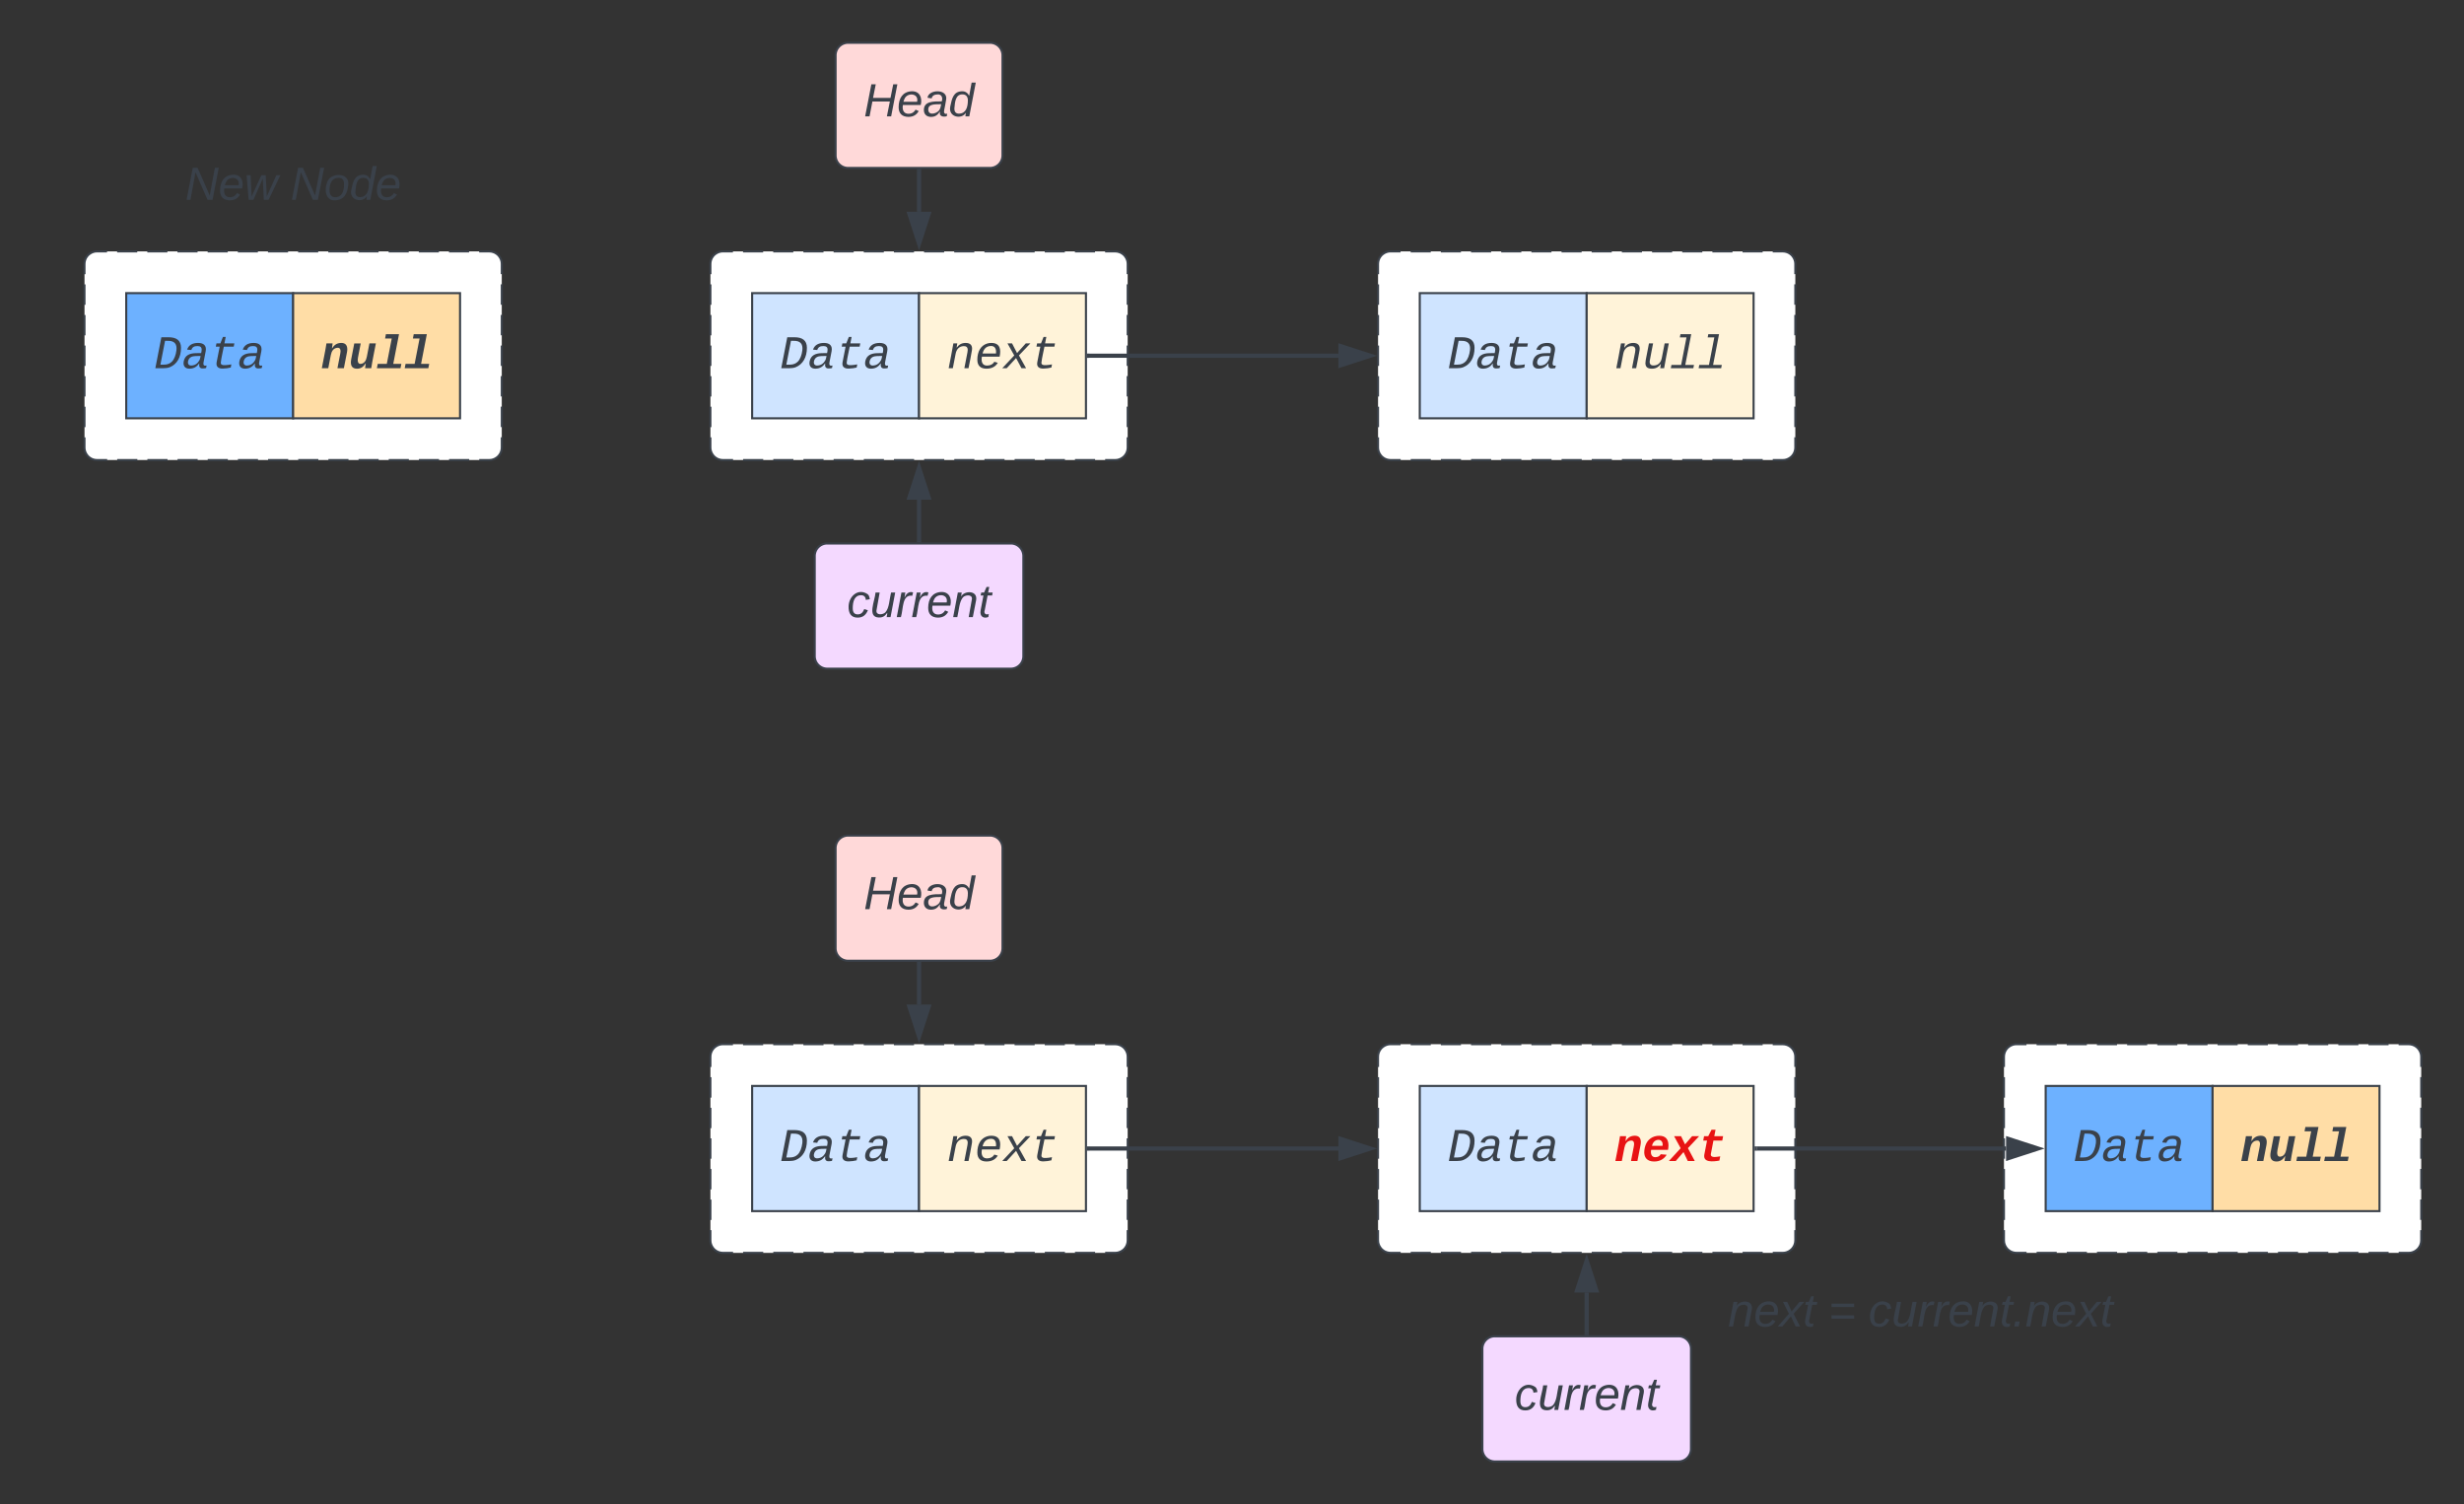 <svg xmlns="http://www.w3.org/2000/svg" xmlns:xlink="http://www.w3.org/1999/xlink" xmlns:lucid="lucid" width="1181" height="721"><rect width="100%" height="100%" fill="#333333" stroke="none"/><g transform="translate(-199.5 -159.5)" lucid:page-tab-id="0_0"><path d="M240 286a6 6 0 0 1 6-6h188a6 6 0 0 1 6 6v88a6 6 0 0 1-6 6H246a6 6 0 0 1-6-6z" fill="#fff"/><path d="M255.64 280h9.64m4.82 0h9.64m4.82 0h9.64m4.83 0h9.64m4.82 0h9.63m4.82 0h9.64m4.8 0h9.65m4.82 0h9.64m4.83 0h9.64m4.82 0h9.64m4.82 0h9.64m4.82 0h9.64m4.82 0H434l.94.07.9.22.88.35.8.5.72.6.6.72.5.8.37.88.23.9.07.95v4.9m0 4.88v9.78m0 4.88v9.78m0 4.9v9.77m0 4.88v9.78m0 4.88v9.78m0 4.9V374l-.07.94-.22.9-.35.88-.5.8-.6.72-.72.6-.8.5-.88.37-.9.23-.95.07h-4.82m-4.82 0h-9.64m-4.82 0h-9.64m-4.82 0h-9.64m-4.83 0h-9.64m-4.82 0h-9.63m-4.82 0h-9.64m-4.8 0h-9.65m-4.82 0h-9.64m-4.83 0h-9.64m-4.82 0h-9.64m-4.82 0h-9.64m-4.82 0h-9.64m-4.82 0H246l-.94-.07-.9-.22-.88-.35-.8-.5-.72-.6-.6-.72-.5-.8-.37-.88-.23-.9-.07-.95v-4.9m0-4.88v-9.78m0-4.88v-9.78m0-4.9v-9.77m0-4.88v-9.78m0-4.88v-9.78m0-4.9V286l.07-.94.22-.9.35-.88.5-.8.6-.72.72-.6.8-.5.88-.37.9-.23.95-.07h4.82" stroke="#3a414a" fill="none"/><path d="M260 300h80v60h-80z" stroke="#3a414a" fill="#6db1ff"/><use xlink:href="#a" transform="matrix(1,0,0,1,265,305) translate(8.329 30.99)"/><path d="M340 300h80v60h-80z" stroke="#3a414a" fill="#ffdda6"/><use xlink:href="#b" transform="matrix(1,0,0,1,345,305) translate(8.329 31)"/><path d="M860 286a6 6 0 0 1 6-6h188a6 6 0 0 1 6 6v88a6 6 0 0 1-6 6H866a6 6 0 0 1-6-6z" fill="#fff"/><path d="M875.64 280h9.64m4.82 0h9.64m4.82 0h9.65m4.83 0h9.64m4.82 0h9.63m4.82 0h9.64m4.8 0h9.65m4.82 0h9.64m4.83 0h9.64m4.82 0h9.64m4.82 0h9.64m4.82 0h9.64m4.82 0h4.82l.94.07.9.22.88.35.8.5.72.6.6.72.5.8.37.88.23.9.07.95v4.9m0 4.88v9.78m0 4.88v9.78m0 4.9v9.77m0 4.88v9.78m0 4.88v9.78m0 4.9V374l-.07.94-.22.9-.35.88-.5.8-.6.72-.72.6-.8.5-.88.37-.9.23-.95.07h-4.82m-4.82 0h-9.64m-4.82 0h-9.64m-4.82 0h-9.65m-4.83 0h-9.64m-4.82 0h-9.63m-4.82 0h-9.64m-4.8 0h-9.65m-4.82 0h-9.64m-4.83 0h-9.64m-4.82 0h-9.64m-4.82 0h-9.64m-4.82 0h-9.64m-4.82 0H866l-.94-.07-.9-.22-.88-.35-.8-.5-.72-.6-.6-.72-.5-.8-.37-.88-.23-.9-.07-.95v-4.9m0-4.88v-9.78m0-4.88v-9.78m0-4.9v-9.77m0-4.88v-9.78m0-4.88v-9.78m0-4.9V286l.07-.94.22-.9.35-.88.5-.8.6-.72.72-.6.8-.5.88-.37.9-.23.95-.07h4.82" stroke="#3a414a" fill="none"/><path d="M880 300h80v60h-80z" stroke="#3a414a" fill="#cfe4ff"/><use xlink:href="#a" transform="matrix(1,0,0,1,885,305) translate(8.329 30.99)"/><path d="M960 300h80v60h-80z" stroke="#3a414a" fill="#fff3d9"/><use xlink:href="#c" transform="matrix(1,0,0,1,965,305) translate(8.329 30.99)"/><path d="M540 286a6 6 0 0 1 6-6h188a6 6 0 0 1 6 6v88a6 6 0 0 1-6 6H546a6 6 0 0 1-6-6z" fill="#fff"/><path d="M555.64 280h9.64m4.82 0h9.64m4.82 0h9.65m4.83 0h9.64m4.82 0h9.63m4.82 0h9.64m4.8 0h9.65m4.82 0h9.64m4.83 0h9.64m4.82 0h9.64m4.82 0h9.64m4.82 0h9.64m4.82 0H734l.94.07.9.22.88.35.8.5.72.6.6.72.5.8.37.88.23.9.07.95v4.9m0 4.88v9.78m0 4.88v9.78m0 4.9v9.77m0 4.88v9.78m0 4.88v9.78m0 4.9V374l-.07.94-.22.9-.35.88-.5.8-.6.72-.72.6-.8.5-.88.37-.9.23-.95.07h-4.82m-4.82 0h-9.64m-4.82 0h-9.64m-4.82 0h-9.65m-4.83 0h-9.64m-4.82 0h-9.63m-4.82 0h-9.64m-4.8 0h-9.65m-4.82 0h-9.64m-4.83 0h-9.64m-4.82 0h-9.64m-4.82 0h-9.64m-4.82 0h-9.64m-4.82 0H546l-.94-.07-.9-.22-.88-.35-.8-.5-.72-.6-.6-.72-.5-.8-.37-.88-.23-.9-.07-.95v-4.9m0-4.88v-9.78m0-4.88v-9.78m0-4.9v-9.77m0-4.88v-9.78m0-4.88v-9.78m0-4.9V286l.07-.94.22-.9.35-.88.5-.8.6-.72.72-.6.8-.5.88-.37.9-.23.95-.07h4.82" stroke="#3a414a" fill="none"/><path d="M560 300h80v60h-80z" stroke="#3a414a" fill="#cfe4ff"/><use xlink:href="#a" transform="matrix(1,0,0,1,565,305) translate(8.329 30.99)"/><path d="M640 300h80v60h-80z" stroke="#3a414a" fill="#fff3d9"/><use xlink:href="#d" transform="matrix(1,0,0,1,645,305) translate(8.329 30.99)"/><path d="M721.5 330H841" stroke="#3a414a" stroke-width="2" fill="none"/><path d="M721.53 331h-1.03v-2h1.03z" stroke="#3a414a" stroke-width=".05" fill="#3a414a"/><path d="M856.26 330L842 334.63v-9.26z" stroke="#3a414a" stroke-width="2" fill="#3a414a"/><path d="M600 186a6 6 0 0 1 6-6h68a6 6 0 0 1 6 6v48a6 6 0 0 1-6 6h-68a6 6 0 0 1-6-6z" stroke="#3a414a" fill="#ffd9d9"/><use xlink:href="#e" transform="matrix(1,0,0,1,605,185) translate(8.488 30.278)"/><path d="M640 241.5V261" stroke="#3a414a" stroke-width="2" fill="none"/><path d="M641 241.53h-2v-1.03h2z" stroke="#3a414a" stroke-width=".05" fill="#3a414a"/><path d="M640 276.26L635.37 262h9.26z" stroke="#3a414a" stroke-width="2" fill="#3a414a"/><path d="M590 426a6 6 0 0 1 6-6h88a6 6 0 0 1 6 6v48a6 6 0 0 1-6 6h-88a6 6 0 0 1-6-6z" stroke="#3a414a" fill="#f4d9ff"/><use xlink:href="#f" transform="matrix(1,0,0,1,595,425) translate(10.494 30.278)"/><path d="M640 418.5V399" stroke="#3a414a" stroke-width="2" fill="none"/><path d="M641 419.5h-2v-1.03h2z" stroke="#3a414a" stroke-width=".05" fill="#3a414a"/><path d="M640 383.74l4.63 14.26h-9.26z" stroke="#3a414a" stroke-width="2" fill="#3a414a"/><path d="M860 666a6 6 0 0 1 6-6h188a6 6 0 0 1 6 6v88a6 6 0 0 1-6 6H866a6 6 0 0 1-6-6z" fill="#fff"/><path d="M875.64 660h9.64m4.82 0h9.64m4.82 0h9.65m4.83 0h9.64m4.82 0h9.63m4.82 0h9.64m4.8 0h9.65m4.82 0h9.64m4.83 0h9.64m4.82 0h9.64m4.82 0h9.64m4.82 0h9.64m4.82 0h4.82l.94.07.9.22.88.35.8.5.72.6.6.72.5.8.37.88.23.9.07.95v4.9m0 4.88v9.78m0 4.88v9.78m0 4.9v9.77m0 4.88v9.78m0 4.88v9.78m0 4.9V754l-.07.94-.22.9-.35.88-.5.8-.6.72-.72.6-.8.5-.88.37-.9.23-.95.07h-4.82m-4.82 0h-9.64m-4.82 0h-9.64m-4.82 0h-9.65m-4.83 0h-9.64m-4.82 0h-9.63m-4.82 0h-9.64m-4.8 0h-9.65m-4.82 0h-9.64m-4.83 0h-9.64m-4.82 0h-9.64m-4.82 0h-9.64m-4.82 0h-9.64m-4.82 0H866l-.94-.07-.9-.22-.88-.35-.8-.5-.72-.6-.6-.72-.5-.8-.37-.88-.23-.9-.07-.95v-4.9m0-4.88v-9.78m0-4.88v-9.78m0-4.9v-9.77m0-4.88v-9.78m0-4.88v-9.78m0-4.9V666l.07-.94.22-.9.35-.88.5-.8.6-.72.72-.6.8-.5.88-.37.9-.23.95-.07h4.82" stroke="#3a414a" fill="none"/><path d="M880 680h80v60h-80z" stroke="#3a414a" fill="#cfe4ff"/><use xlink:href="#g" transform="matrix(1,0,0,1,885,685) translate(8.329 30.99)"/><path d="M960 680h80v60h-80z" stroke="#3a414a" fill="#fff3d9"/><use xlink:href="#h" transform="matrix(1,0,0,1,965,685) translate(8.329 31)"/><path d="M540 666a6 6 0 0 1 6-6h188a6 6 0 0 1 6 6v88a6 6 0 0 1-6 6H546a6 6 0 0 1-6-6z" fill="#fff"/><path d="M555.64 660h9.64m4.82 0h9.64m4.82 0h9.65m4.83 0h9.64m4.82 0h9.63m4.82 0h9.64m4.8 0h9.65m4.82 0h9.64m4.83 0h9.64m4.82 0h9.64m4.82 0h9.64m4.82 0h9.64m4.82 0H734l.94.07.9.22.88.35.8.5.72.6.6.72.5.8.37.88.23.9.07.95v4.9m0 4.88v9.78m0 4.88v9.78m0 4.9v9.77m0 4.88v9.78m0 4.88v9.78m0 4.9V754l-.07.94-.22.9-.35.88-.5.8-.6.72-.72.6-.8.5-.88.37-.9.23-.95.07h-4.82m-4.82 0h-9.64m-4.82 0h-9.64m-4.82 0h-9.65m-4.83 0h-9.64m-4.82 0h-9.63m-4.82 0h-9.64m-4.8 0h-9.65m-4.82 0h-9.64m-4.83 0h-9.64m-4.82 0h-9.64m-4.82 0h-9.64m-4.82 0h-9.64m-4.82 0H546l-.94-.07-.9-.22-.88-.35-.8-.5-.72-.6-.6-.72-.5-.8-.37-.88-.23-.9-.07-.95v-4.9m0-4.88v-9.78m0-4.88v-9.78m0-4.9v-9.77m0-4.88v-9.78m0-4.88v-9.78m0-4.9V666l.07-.94.22-.9.35-.88.5-.8.6-.72.72-.6.8-.5.88-.37.9-.23.95-.07h4.82" stroke="#3a414a" fill="none"/><path d="M560 680h80v60h-80z" stroke="#3a414a" fill="#cfe4ff"/><use xlink:href="#g" transform="matrix(1,0,0,1,565,685) translate(8.329 30.99)"/><path d="M640 680h80v60h-80z" stroke="#3a414a" fill="#fff3d9"/><use xlink:href="#i" transform="matrix(1,0,0,1,645,685) translate(8.329 30.99)"/><path d="M721.5 710H841" stroke="#3a414a" stroke-width="2" fill="none"/><path d="M721.53 711h-1.03v-2h1.03z" stroke="#3a414a" stroke-width=".05" fill="#3a414a"/><path d="M856.26 710L842 714.63v-9.26z" stroke="#3a414a" stroke-width="2" fill="#3a414a"/><path d="M600 566a6 6 0 0 1 6-6h68a6 6 0 0 1 6 6v48a6 6 0 0 1-6 6h-68a6 6 0 0 1-6-6z" stroke="#3a414a" fill="#ffd9d9"/><use xlink:href="#e" transform="matrix(1,0,0,1,605,565) translate(8.488 30.278)"/><path d="M640 621.5V641" stroke="#3a414a" stroke-width="2" fill="none"/><path d="M641 621.53h-2v-1.03h2z" stroke="#3a414a" stroke-width=".05" fill="#3a414a"/><path d="M640 656.26L635.37 642h9.26z" stroke="#3a414a" stroke-width="2" fill="#3a414a"/><path d="M910 806a6 6 0 0 1 6-6h88a6 6 0 0 1 6 6v48a6 6 0 0 1-6 6h-88a6 6 0 0 1-6-6z" stroke="#3a414a" fill="#f4d9ff"/><use xlink:href="#f" transform="matrix(1,0,0,1,915,805) translate(10.494 30.278)"/><path d="M960 798.5V779" stroke="#3a414a" stroke-width="2" fill="none"/><path d="M961 799.5h-2v-1.03h2z" stroke="#3a414a" stroke-width=".05" fill="#3a414a"/><path d="M960 763.74l4.63 14.26h-9.26z" stroke="#3a414a" stroke-width="2" fill="#3a414a"/><path d="M1160 666a6 6 0 0 1 6-6h188a6 6 0 0 1 6 6v88a6 6 0 0 1-6 6h-188a6 6 0 0 1-6-6z" fill="#fff"/><path d="M1175.64 660h9.64m4.82 0h9.64m4.82 0h9.64m4.83 0h9.64m4.82 0h9.63m4.82 0h9.64m4.8 0h9.65m4.82 0h9.64m4.83 0h9.64m4.83 0h9.64m4.82 0h9.64m4.82 0h9.64m4.82 0h4.82l.94.07.9.22.88.35.8.5.72.6.6.72.5.8.37.88.23.9.07.95v4.9m0 4.88v9.78m0 4.88v9.78m0 4.9v9.77m0 4.88v9.78m0 4.88v9.78m0 4.9V754l-.07.94-.22.9-.35.88-.5.8-.6.72-.72.6-.8.5-.88.37-.9.23-.95.07h-4.82m-4.82 0h-9.64m-4.82 0h-9.64m-4.82 0h-9.64m-4.83 0h-9.64m-4.82 0h-9.63m-4.82 0h-9.64m-4.8 0h-9.65m-4.82 0h-9.64m-4.83 0h-9.64m-4.83 0h-9.64m-4.82 0h-9.64m-4.82 0h-9.64m-4.82 0H1166l-.94-.07-.9-.22-.88-.35-.8-.5-.72-.6-.6-.72-.5-.8-.37-.88-.23-.9-.07-.95v-4.9m0-4.88v-9.78m0-4.88v-9.78m0-4.9v-9.77m0-4.88v-9.78m0-4.88v-9.78m0-4.9V666l.07-.94.22-.9.35-.88.5-.8.6-.72.72-.6.8-.5.88-.37.9-.23.95-.07h4.82" stroke="#3a414a" fill="none"/><path d="M1180 680h80v60h-80z" stroke="#3a414a" fill="#6db1ff"/><use xlink:href="#g" transform="matrix(1,0,0,1,1185,685) translate(8.329 30.99)"/><path d="M1260 680h80v60h-80z" stroke="#3a414a" fill="#ffdda6"/><use xlink:href="#b" transform="matrix(1,0,0,1,1265,685) translate(8.329 31)"/><path d="M1041.5 710H1161" stroke="#3a414a" stroke-width="2" fill="none"/><path d="M1041.53 711h-1.03v-2h1.03z" stroke="#3a414a" stroke-width=".05" fill="#3a414a"/><path d="M1176.26 710l-14.26 4.63v-9.26z" stroke="#3a414a" stroke-width="2" fill="#3a414a"/><path d="M1000 766a6 6 0 0 1 6-6h228a6 6 0 0 1 6 6v48a6 6 0 0 1-6 6h-228a6 6 0 0 1-6-6z" stroke="#000" stroke-opacity="0" fill="#fff" fill-opacity="0"/><use xlink:href="#j" transform="matrix(1,0,0,1,1005,765) translate(22.778 30.278)"/><use xlink:href="#k" transform="matrix(1,0,0,1,1005,765) translate(70.926 30.278)"/><use xlink:href="#l" transform="matrix(1,0,0,1,1005,765) translate(90.062 30.278)"/><path d="M220 226a6 6 0 0 1 6-6h228a6 6 0 0 1 6 6v48a6 6 0 0 1-6 6H226a6 6 0 0 1-6-6z" stroke="#000" stroke-opacity="0" fill="#fff" fill-opacity="0"/><g><use xlink:href="#m" transform="matrix(1,0,0,1,225,225) translate(63.241 30.278)"/><use xlink:href="#n" transform="matrix(1,0,0,1,225,225) translate(113.735 30.278)"/></g><defs><path fill="#3a414a" d="M630-1349c335 0 545 126 545 459 0 418-179 721-489 846C517 24 281-7 57 0l262-1349h311zm346 567c33-285-98-417-375-411H480L278-156h162c141 0 254-45 341-133 100-101 170-285 195-493" id="o"/><path fill="#3a414a" d="M948-272c-17 76-19 161 70 161 21 0 42-3 60-7L1056-6c-45 10-88 14-142 16-138 6-175-86-155-217h-6C661-83 550 15 337 20 138 24 42-104 82-302c49-247 238-349 523-354l236-4c9-47 22-94 22-148 0-118-65-155-184-157-151-3-231 57-266 172l-185-17c67-189 220-292 480-292 245 0 377 119 330 364zm-678-27c-21 109 31 185 140 182 176-5 282-102 348-217 37-66 43-123 59-200-145 7-304-9-409 44-71 36-119 96-138 191" id="p"/><path fill="#3a414a" d="M574 16c-199 5-309-85-269-285l131-671H268l27-142h170l113-282h120l-55 282h432l-27 142H616c-43 233-105 457-132 696-16 144 198 111 324 99 46-6 96-14 136-22L918-30C819-5 700 13 574 16" id="q"/><g id="a"><use transform="matrix(0.011,0,0,0.011,0,0)" xlink:href="#o"/><use transform="matrix(0.011,0,0,0.011,13.336,0)" xlink:href="#p"/><use transform="matrix(0.011,0,0,0.011,26.671,0)" xlink:href="#q"/><use transform="matrix(0.011,0,0,0.011,40.007,0)" xlink:href="#p"/></g><path fill="#3a414a" d="M877-1103c184-4 269 96 271 273 0 43-5 91-15 143L999 0H719l120-619c29-130 29-284-118-273-178 13-258 152-289 312L319 0H38c66-362 146-710 202-1082h268c-5 70-17 151-28 215h4c91-138 196-231 393-236" id="r"/><path fill="#3a414a" d="M362 20C180 20 93-74 92-253c0-45 5-92 15-142l133-687h281L403-475c-25 128-21 296 117 285 166-13 238-158 268-312l112-580h281C1114-721 1035-372 979 0H711c6-69 19-150 30-215h-5C648-80 546 20 362 20" id="s"/><path fill="#3a414a" d="M726-190h353L1042 0H13l37-190h395l215-1104H370l36-190h571" id="t"/><g id="b"><use transform="matrix(0.011,0,0,0.011,0,0)" xlink:href="#r"/><use transform="matrix(0.011,0,0,0.011,13.336,0)" xlink:href="#s"/><use transform="matrix(0.011,0,0,0.011,26.671,0)" xlink:href="#t"/><use transform="matrix(0.011,0,0,0.011,40.007,0)" xlink:href="#t"/></g><path fill="#3a414a" d="M815-1102c202-2 311 102 279 314-40 267-101 525-150 788H763l135-695c7-39 11-71 11-98 2-119-62-175-179-170-208 9-312 151-348 336L260 0H80c67-361 144-713 204-1082h170c-6 58-17 130-28 185h3c86-116 194-203 386-205" id="u"/><path fill="#3a414a" d="M419 20c-186 0-282-64-284-243 0-40 5-86 15-138l140-721h180c-47 251-101 497-144 752-25 145 40 219 181 211 211-12 308-150 344-336l122-627h181C1087-721 1010-369 950 0H780c6-58 18-129 28-185h-3C720-71 616 20 419 20" id="v"/><path fill="#3a414a" d="M659-142h380L1011 0H29l28-142h422l233-1200H423l27-142h469" id="w"/><g id="c"><use transform="matrix(0.011,0,0,0.011,0,0)" xlink:href="#u"/><use transform="matrix(0.011,0,0,0.011,13.336,0)" xlink:href="#v"/><use transform="matrix(0.011,0,0,0.011,26.671,0)" xlink:href="#w"/><use transform="matrix(0.011,0,0,0.011,40.007,0)" xlink:href="#w"/></g><path fill="#3a414a" d="M726-1102c256 0 385 126 386 379 1 67-11 147-25 220H315c-7 39-13 78-13 121 2 164 74 267 238 267 154 0 260-65 317-166l149 45C916-82 760 20 514 20c-259 0-398-131-398-390 0-357 148-615 421-704 62-20 125-28 189-28zm202 461c22-192-41-335-226-328-212 9-312 142-358 328h584" id="x"/><path fill="#3a414a" d="M827 0L592-444 183 0H-11l523-556-295-526h199l218 421 380-421h201L716-558 1028 0H827" id="y"/><g id="d"><use transform="matrix(0.011,0,0,0.011,0,0)" xlink:href="#u"/><use transform="matrix(0.011,0,0,0.011,13.336,0)" xlink:href="#x"/><use transform="matrix(0.011,0,0,0.011,26.671,0)" xlink:href="#y"/><use transform="matrix(0.011,0,0,0.011,40.007,0)" xlink:href="#q"/></g><path fill="#3a414a" d="M179 0l23-115H67L45 0H11l48-248h34L72-143h135l21-105h32L212 0h-33" id="z"/><path fill="#3a414a" d="M111-194c62-3 86 47 72 106H45c-7 38 6 69 45 68 27-1 43-14 53-32l24 11C152-15 129 4 87 4 38 3 12-23 12-71c0-70 32-119 99-123zm44 81c14-66-71-72-95-28-4 8-8 17-11 28h106" id="A"/><path fill="#3a414a" d="M165-48c-4 18 1 34 23 27l-3 20c-29 8-62 0-52-35h-2C116-14 99 4 63 4 30 4 8-16 8-49c0-68 71-67 138-67 10-26 0-56-31-54-26 1-42 9-47 31l-32-5c8-67 160-71 144 15-5 28-9 54-15 81zM42-50c3 52 80 24 89-6 7-12 7-24 11-38-47 1-103-4-100 44" id="B"/><path fill="#3a414a" d="M133-28C103 26-5 8 13-77c13-62 24-115 90-117 29-1 46 15 56 35l19-102h32L160 0h-30zM45-64c-2 27 10 43 35 43 54-1 69-50 69-103 0-29-15-46-42-46-53-1-58 58-62 106" id="C"/><g id="e"><use transform="matrix(0.062,0,0,0.062,0,0)" xlink:href="#z"/><use transform="matrix(0.062,0,0,0.062,15.988,0)" xlink:href="#A"/><use transform="matrix(0.062,0,0,0.062,28.333,0)" xlink:href="#B"/><use transform="matrix(0.062,0,0,0.062,40.679,0)" xlink:href="#C"/></g><path fill="#3a414a" d="M44-68c0 29 11 47 38 47 30 0 42-19 51-41l28 9C148-21 126 4 82 4 31 4 10-29 12-85c3-77 74-140 146-93 12 8 15 23 18 40l-31 5c-1-22-13-36-36-36-52 0-65 49-65 101" id="D"/><path fill="#3a414a" d="M67 3c-93-2-31-127-26-193h32L48-50c-3 39 53 32 70 12 30-34 30-101 43-152h32L157 0h-30c1-10 6-24 4-33-14 20-29 37-64 36" id="E"/><path fill="#3a414a" d="M66-151c12-25 30-51 66-40l-6 26C45-176 58-65 38 0H6l36-190h30" id="F"/><path fill="#3a414a" d="M67-158c22-48 132-52 116 29L158 0h-32l25-140c3-38-53-32-70-12C52-117 51-52 38 0H6l36-190h30" id="G"/><path fill="#3a414a" d="M51-54c-9 22 5 41 31 30L79-1C43 14 10-4 19-52l22-115H19l5-23h22l19-43h21l-9 43h35l-4 23H73" id="H"/><g id="f"><use transform="matrix(0.062,0,0,0.062,0,0)" xlink:href="#D"/><use transform="matrix(0.062,0,0,0.062,11.111,0)" xlink:href="#E"/><use transform="matrix(0.062,0,0,0.062,23.457,0)" xlink:href="#F"/><use transform="matrix(0.062,0,0,0.062,30.802,0)" xlink:href="#F"/><use transform="matrix(0.062,0,0,0.062,38.148,0)" xlink:href="#A"/><use transform="matrix(0.062,0,0,0.062,50.494,0)" xlink:href="#G"/><use transform="matrix(0.062,0,0,0.062,62.84,0)" xlink:href="#H"/></g><g id="g"><use transform="matrix(0.011,0,0,0.011,0,0)" xlink:href="#o"/><use transform="matrix(0.011,0,0,0.011,13.336,0)" xlink:href="#p"/><use transform="matrix(0.011,0,0,0.011,26.671,0)" xlink:href="#q"/><use transform="matrix(0.011,0,0,0.011,40.007,0)" xlink:href="#p"/></g><path fill="#e81313" d="M877-1103c184-4 269 96 271 273 0 43-5 91-15 143L999 0H719l120-619c29-130 29-284-118-273-178 13-258 152-289 312L319 0H38c66-362 146-710 202-1082h268c-5 70-17 151-28 215h4c91-138 196-231 393-236" id="I"/><path fill="#e81313" d="M1061-274C957-107 790 19 517 20 218 21 54-146 88-462c35-319 185-528 448-611 67-21 135-29 203-29 270 2 398 150 401 417 0 72-9 133-21 198H385c-33 166 14 324 183 319 116-3 193-49 233-129zM881-663c35-185-91-308-267-247-105 37-165 127-193 247h460" id="J"/><path fill="#e81313" d="M769 0L583-392 243 0H-56l515-559-286-523h303l173 354 308-354h305L774-562 1074 0H769" id="K"/><path fill="#e81313" d="M934-19C661 27 215 78 277-280c36-207 80-407 119-612H229l37-190h181l143-282h176l-55 282h385l-37 190H674c-37 191-72 381-110 573-40 205 250 136 406 114" id="L"/><g id="h"><use transform="matrix(0.011,0,0,0.011,0,0)" xlink:href="#I"/><use transform="matrix(0.011,0,0,0.011,13.336,0)" xlink:href="#J"/><use transform="matrix(0.011,0,0,0.011,26.671,0)" xlink:href="#K"/><use transform="matrix(0.011,0,0,0.011,40.007,0)" xlink:href="#L"/></g><g id="i"><use transform="matrix(0.011,0,0,0.011,0,0)" xlink:href="#u"/><use transform="matrix(0.011,0,0,0.011,13.336,0)" xlink:href="#x"/><use transform="matrix(0.011,0,0,0.011,26.671,0)" xlink:href="#y"/><use transform="matrix(0.011,0,0,0.011,40.007,0)" xlink:href="#q"/></g><path fill="#3a414a" d="M124 0L87-78 21 0h-35l86-98-46-92h33l34 74 61-74h37l-83 92 50 98h-34" id="M"/><g id="j"><use transform="matrix(0.062,0,0,0.062,0,0)" xlink:href="#G"/><use transform="matrix(0.062,0,0,0.062,12.346,0)" xlink:href="#A"/><use transform="matrix(0.062,0,0,0.062,24.691,0)" xlink:href="#M"/><use transform="matrix(0.062,0,0,0.062,35.802,0)" xlink:href="#H"/></g><path fill="#3a414a" d="M23-150v-26h175v26H23zm0 90v-26h175v26H23" id="N"/><use transform="matrix(0.062,0,0,0.062,0,0)" xlink:href="#N" id="k"/><path fill="#3a414a" d="M14 0l8-38h34L48 0H14" id="O"/><g id="l"><use transform="matrix(0.062,0,0,0.062,0,0)" xlink:href="#D"/><use transform="matrix(0.062,0,0,0.062,11.111,0)" xlink:href="#E"/><use transform="matrix(0.062,0,0,0.062,23.457,0)" xlink:href="#F"/><use transform="matrix(0.062,0,0,0.062,30.802,0)" xlink:href="#F"/><use transform="matrix(0.062,0,0,0.062,38.148,0)" xlink:href="#A"/><use transform="matrix(0.062,0,0,0.062,50.494,0)" xlink:href="#G"/><use transform="matrix(0.062,0,0,0.062,62.84,0)" xlink:href="#H"/><use transform="matrix(0.062,0,0,0.062,69.012,0)" xlink:href="#O"/><use transform="matrix(0.062,0,0,0.062,75.185,0)" xlink:href="#G"/><use transform="matrix(0.062,0,0,0.062,87.531,0)" xlink:href="#A"/><use transform="matrix(0.062,0,0,0.062,99.877,0)" xlink:href="#M"/><use transform="matrix(0.062,0,0,0.062,110.988,0)" xlink:href="#H"/></g><path fill="#3a414a" d="M173 0L80-213 41 0H11l48-248h37l94 214 40-214h30L212 0h-39" id="P"/><path fill="#3a414a" d="M188 0h-37l-8-164L71 0H34L18-190h31l8 164 75-164h34l8 164 74-164h31" id="Q"/><g id="m"><use transform="matrix(0.062,0,0,0.062,0,0)" xlink:href="#P"/><use transform="matrix(0.062,0,0,0.062,15.988,0)" xlink:href="#A"/><use transform="matrix(0.062,0,0,0.062,28.333,0)" xlink:href="#Q"/></g><path fill="#3a414a" d="M30-147c31-64 166-65 159 27C183-49 158 1 86 4 9 8 1-88 30-147zM88-20c53 0 68-48 68-100 0-31-11-51-44-50-52 1-68 46-68 97 0 32 13 53 44 53" id="R"/><g id="n"><use transform="matrix(0.062,0,0,0.062,0,0)" xlink:href="#P"/><use transform="matrix(0.062,0,0,0.062,15.988,0)" xlink:href="#R"/><use transform="matrix(0.062,0,0,0.062,28.333,0)" xlink:href="#C"/><use transform="matrix(0.062,0,0,0.062,40.679,0)" xlink:href="#A"/></g></defs></g></svg>